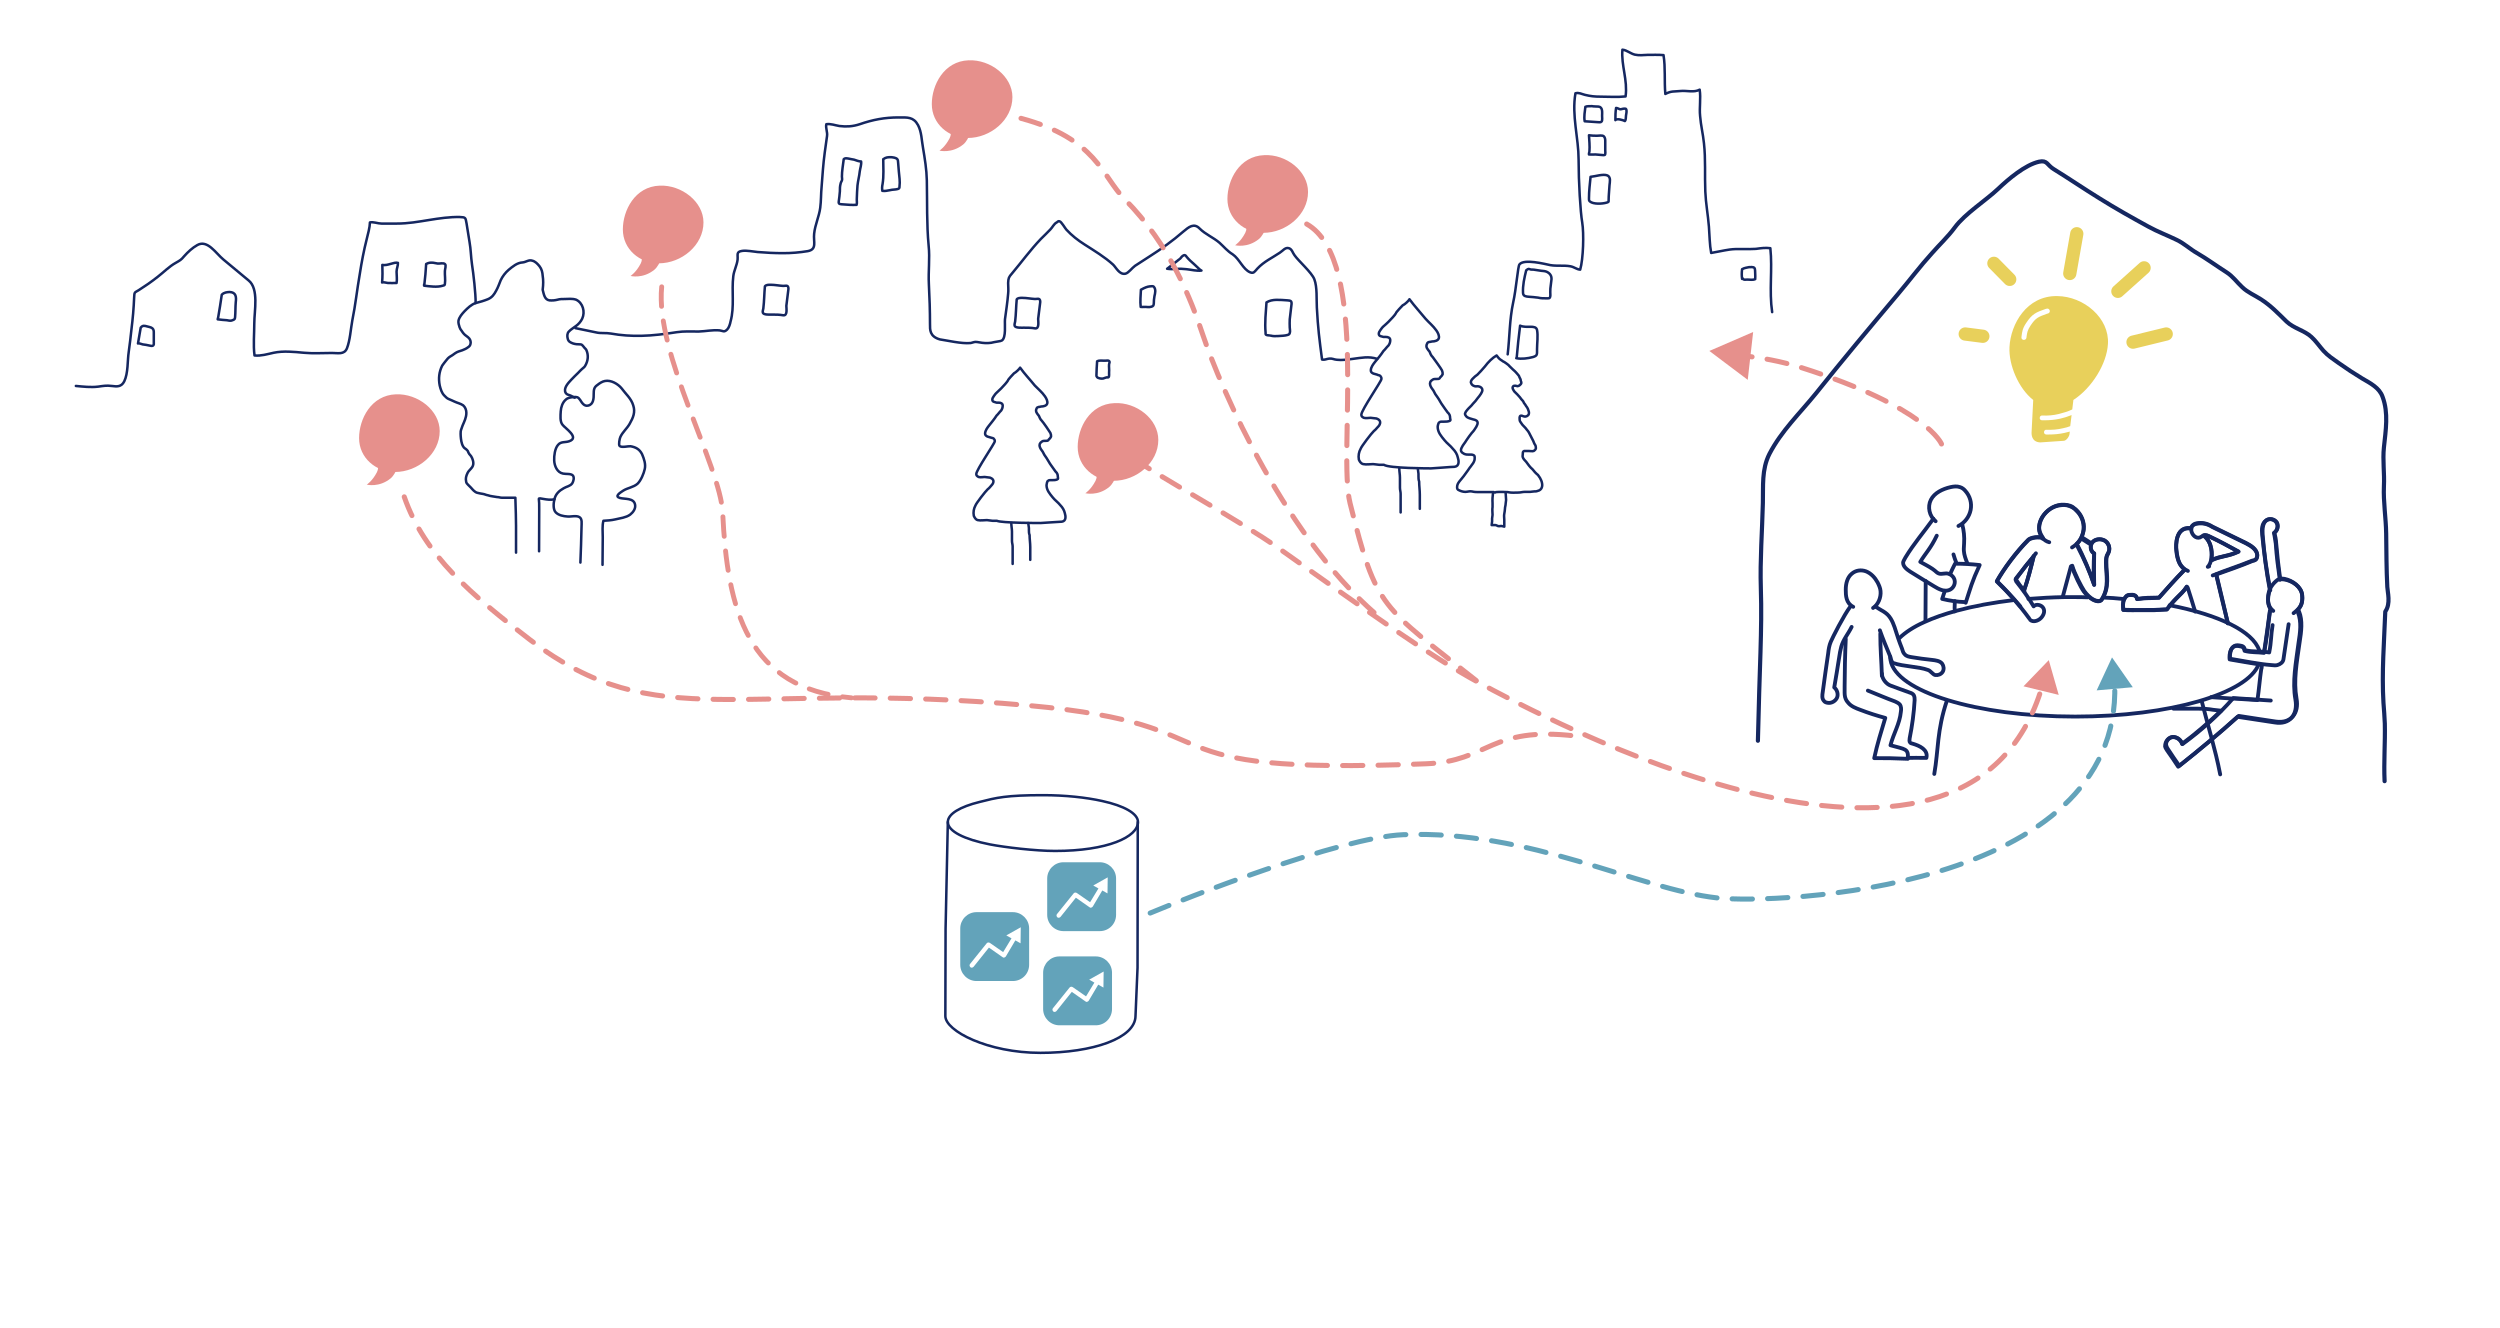 <?xml version="1.0" encoding="utf-8"?>
<!-- Generator: Adobe Illustrator 25.0.1, SVG Export Plug-In . SVG Version: 6.00 Build 0)  -->
<svg version="1.1" xmlns="http://www.w3.org/2000/svg" xmlns:xlink="http://www.w3.org/1999/xlink" x="0px" y="0px" width="1107px"
	 height="588px" viewBox="0 0 1107 588" style="enable-background:new 0 0 1107 588;" xml:space="preserve">
<style type="text/css">
	.st0{fill:#63A3BA;}
	.st1{fill:#E6908C;}
	.st2{fill:none;stroke:#152760;stroke-width:1.846;stroke-linecap:round;stroke-linejoin:round;stroke-miterlimit:10;}
	.st3{fill:none;stroke:#152760;stroke-width:1.121;stroke-linecap:round;stroke-linejoin:round;stroke-miterlimit:10;}
	.st4{fill:none;stroke:#152760;stroke-width:1.121;stroke-linecap:round;stroke-linejoin:round;stroke-miterlimit:10;}
	.st5{fill:none;stroke:#152760;stroke-width:1.702;stroke-linecap:round;stroke-linejoin:round;stroke-miterlimit:10;}
	.st6{fill:#E8D05B;}
	.st7{fill:none;stroke:#E8D05B;stroke-width:5.87;stroke-linecap:round;stroke-linejoin:round;stroke-miterlimit:10;}
	
		.st8{fill:none;stroke:#E6908C;stroke-width:2.242;stroke-linecap:round;stroke-linejoin:round;stroke-miterlimit:10;stroke-dasharray:8.966,6.725;}
	
		.st9{fill:none;stroke:#63A3BA;stroke-width:2.242;stroke-linecap:round;stroke-linejoin:round;stroke-miterlimit:10;stroke-dasharray:8.966,6.725;}
	
		.st10{fill:none;stroke:#E6908C;stroke-width:2.165;stroke-linecap:round;stroke-linejoin:round;stroke-miterlimit:10;stroke-dasharray:8.66,6.495;}
	.st11{display:none;}
	
		.st12{fill:none;stroke:#E6908C;stroke-width:2.962;stroke-linecap:round;stroke-linejoin:round;stroke-miterlimit:10;stroke-dasharray:11.849,8.886;}
</style>
<g id="Layer_1">
	<g>
		<path class="st0" d="M487,381.8h-16.1c-4,0-7.2,3.3-7.2,7.2v16.1c0,4,3.3,7.2,7.2,7.2H487c4,0,7.2-3.2,7.2-7.2V389
			C494.2,385,490.9,381.8,487,381.8z M490.4,395.6l-2.3-1.3l-4.2,7.1c-0.1,0.2-0.4,0.4-0.7,0.5c-0.3,0.1-0.6,0-0.8-0.2l-6-4.2
			l-6.8,8.5c-0.2,0.2-0.5,0.4-0.8,0.4c-0.2,0-0.4-0.1-0.6-0.2c-0.4-0.4-0.5-1-0.2-1.4l7.4-9.2c0.3-0.4,0.9-0.5,1.4-0.2l5.9,4.1
			l3.7-6.1l-2.3-1.3l6.4-3.6L490.4,395.6z"/>
	</g>
	<g>
		<path class="st0" d="M485.2,423.5h-16.1c-4,0-7.2,3.3-7.2,7.2v16.1c0,4,3.3,7.2,7.2,7.2h16.1c4,0,7.2-3.2,7.2-7.2v-16.1
			C492.4,426.7,489.1,423.5,485.2,423.5z M488.6,437.3l-2.3-1.3l-4.2,7.1c-0.1,0.2-0.4,0.4-0.7,0.5c-0.3,0.1-0.6,0-0.8-0.2l-6-4.2
			l-6.8,8.5c-0.2,0.2-0.5,0.4-0.8,0.4c-0.2,0-0.4-0.1-0.6-0.2c-0.4-0.4-0.5-1-0.2-1.4l7.4-9.2c0.3-0.4,0.9-0.5,1.4-0.2l5.9,4.1
			l3.7-6.1l-2.3-1.3l6.4-3.6L488.6,437.3z"/>
	</g>
	<g>
		<a xlink:href="23.5768627450981" >
			<path id="fullLogo_163_" class="st1" d="M579.2,85c0,10.1-9.7,18.1-19.8,18.1c-8.4,0-15.9-6.2-15.9-15c0-8.4,5.3-19,16.3-19.4
				C569.5,68.2,579.2,75.7,579.2,85z"/>
		</a>
		<path class="st1" d="M546.9,108.6c0,0,2.5-1.6,4.5-5.5c1.4-2.8-0.4-4.8-0.4-4.8l10.3-0.1c0,0-1.1,5.3-3.8,7.6
			C552.4,110,546.9,108.6,546.9,108.6z"/>
	</g>
	<path class="st2" d="M778.4,328c0.7-32.6,1.9-49.1,1.3-67.5c-0.4-12.6,0.6-25.3,0.9-37.8c0.2-7.4-0.6-14.8,2.9-21.7
		c5.3-10.2,13.3-17.8,20.6-26.8c11.9-14.9,24.2-29.6,36.5-44.2c5-5.9,9.6-12.1,14.8-17.8c3.4-3.9,7.2-7.4,10.2-11.5
		c4.5-6.1,13.7-11.9,19.2-17.1c4.4-4.2,11.9-10.6,18.1-12c3.7-0.8,3.5,1.5,6.5,3.3c6.8,4.2,13.4,8.7,20.2,12.9
		c7,4.4,14.5,8.6,21.8,12.6c4,2.2,8.3,3.8,12.4,5.8c3.4,1.6,5.9,4.1,9.1,5.9c4.6,2.7,8.5,5.6,12.9,8.4c3,1.9,4.6,4.4,7.1,6.7
		c2.4,2.3,5.4,3.5,8.2,5.3c4.4,2.8,7.8,6.4,11.4,9.9c3.3,3.1,7.9,3.9,11,6.8c1.9,1.7,3.6,4.2,5.3,6.1c2.2,2.4,4.1,3.5,6.7,5.4
		c3.5,2.5,6.9,4.7,10.5,6.9c3.6,2.1,7.6,4.1,9,8.1c2.7,7.2,1.4,14.8,0.6,22.4c-0.6,5.7,0.3,11.5,0,17.2c-0.3,7,0.9,14,1,21
		c0.1,7.9,0.1,15.7,0.5,23.6c0.1,2.3,1.6,7.4-0.9,10.9c-0.5,13.4-1.6,27-0.8,40.4c0.2,3,0.5,6.2,0.6,9.2c0.2,8.5-0.5,17-0.1,25.5"/>
	<g>
		<path class="st0" d="M448.5,403.9h-16.1c-4,0-7.2,3.3-7.2,7.2v16.1c0,4,3.3,7.2,7.2,7.2h16.1c4,0,7.2-3.2,7.2-7.2v-16.1
			C455.7,407.1,452.4,403.9,448.5,403.9z M451.9,417.7l-2.3-1.3l-4.2,7.1c-0.1,0.2-0.4,0.4-0.7,0.5c-0.3,0.1-0.6,0-0.8-0.2l-6-4.2
			l-6.8,8.5c-0.2,0.2-0.5,0.4-0.8,0.4c-0.2,0-0.4-0.1-0.6-0.2c-0.4-0.4-0.5-1-0.2-1.4l7.4-9.2c0.3-0.4,0.9-0.5,1.4-0.2l5.9,4.1
			l3.7-6.1l-2.3-1.3l6.4-3.6L451.9,417.7z"/>
	</g>
	<g>
		<a xlink:href="23.5768627450981" >
			<path id="fullLogo_160_" class="st1" d="M448.3,43c0,10.1-9.7,18.1-19.8,18.1c-8.4,0-15.9-6.2-15.9-15c0-8.4,5.3-19,16.3-19.4
				C438.6,26.3,448.3,33.8,448.3,43z"/>
		</a>
		<path class="st1" d="M416,66.7c0,0,2.5-1.6,4.5-5.5c1.4-2.8-0.4-4.8-0.4-4.8l10.3-0.1c0,0-1.1,5.3-3.8,7.6
			C421.5,68.1,416,66.7,416,66.7z"/>
	</g>
	<g>
		<a xlink:href="23.5768627450981" >
			<path id="fullLogo_158_" class="st1" d="M512.9,194.8c0,10.1-9.7,18.1-19.8,18.1c-8.4,0-15.9-6.2-15.9-15c0-8.4,5.3-19,16.3-19.4
				C503.2,178,512.9,185.5,512.9,194.8z"/>
		</a>
		<path class="st1" d="M480.6,218.4c0,0,2.5-1.6,4.5-5.5c1.4-2.8-0.4-4.8-0.4-4.8L495,208c0,0-1.1,5.3-3.8,7.6
			C486.2,219.8,480.6,218.4,480.6,218.4z"/>
	</g>
	<path class="st3" d="M33.6,170.9c3.1,0.3,6.7,0.7,9.9,0.3c2.1-0.3,3.7-0.6,5.9-0.3c2.4,0.3,4.3,0.5,5.6-2c1.8-3.7,1.4-9.1,2-13.1
		c0.5-3.3,0.8-6.5,1.2-9.9c0.6-4.8,1-9.3,1.2-14.2c0.1-2.5,0.2-2.1,2-3.2c3-1.9,5.6-3.7,8.4-5.9c2.6-2,5.1-4.6,8-6.2
		c1.9-1.1,2.4-1.3,3.7-2.9c1.8-2,3.6-3.7,5.9-5c4.5-2.5,8.2,3.7,11.5,6.4c3.8,3.1,7.4,6.2,11.2,9.3c4.6,3.7,2.5,13.5,2.5,19
		c0,4.6-0.5,9.6,0.1,14.2c2.9,0.3,5.7-0.6,8.5-1.2c4.3-0.9,9-0.4,13.3,0c4.1,0.4,8.3,0.1,12.5,0.1c2.7,0,5.4,0.8,6.6-2
		c1.4-3.5,1.7-8.6,2.4-12.4c1.4-6.8,2.1-13.7,3.3-20.5c0.8-5.2,1.8-10.5,3.1-15.6c0.5-2,1.4-5.3,1.4-7.3c1.3-0.4,3.6,0.5,5.1,0.5
		c2.2,0,4.5,0,6.7,0c5.2,0,9.5-0.8,14.5-1.6c4.3-0.7,9.1-1.4,13.5-1.3c2.7,0.1,2.5,0.3,3,2.9c0.5,2.7,0.8,5.4,1.3,8.1
		c0.6,3.3,0.6,6.6,1.1,10c0.6,3.7,1.7,13.4,1.6,17.1"/>
	<path class="st3" d="M254.8,145.3c1.8,0.4,7.5,1.5,9.2,1.9c2,0.5,4.3,0.1,6.5,0.5c4.4,0.8,9,1.1,13.5,1c5.1-0.1,10.5-0.8,15.6-1.6
		c3.2-0.5,6.5-0.3,9.8-0.3c3.1-0.1,6.1-0.8,9.3-0.5c1.5,0.2,1.9,1,3.3-0.4c0.8-0.8,1.3-2.5,1.5-3.6c1.8-6.5,0.4-13.4,1.2-20
		c0.3-2.5,1.6-4.8,1.9-7.3c0.2-2.3-0.7-3.5,2-3.9c2.1-0.3,4.7,0.3,6.9,0.5c3.7,0.3,7.4,0.5,11.2,0.5c3.8,0,7.3-0.3,11-0.9
		c4.2-0.8,2.4-4.2,2.8-7.7c0.4-4,2.2-7.6,2.7-11.5c0.4-3,0.3-6.2,0.6-9.2c0.4-5.1,0.7-10.2,1.4-15.3c0.3-2.4,0.7-4.8,1-7.2
		c0.3-1.8-0.7-3.7-0.3-5.3c1.9-0.3,3.9,0.5,5.8,0.8c3.1,0.4,6,0.2,9-0.8c5.8-2,11-3,17.2-3c3.9,0,6.6-0.3,8.6,3.4
		c1.6,3,1.6,6.8,2.2,10c0.8,4.8,1.6,9.7,1.7,14.5c0.2,9.7-0.1,19.3,0.8,28.9c0.6,5.6-0.2,11.4,0.1,17c0.3,5.9,0.5,11.7,0.5,17.7
		c0,2.5-0.2,5.5,4.4,6.8c2.9,0.4,9.7,2,13.5,1.6c0.4,0,1.6-0.5,2.2-0.5c1,0,2,0.3,3,0.4c1.6,0.2,3.7,0.2,5.3-0.3
		c0.7-0.2,3-0.4,3.4-0.7c2-1.3,1.2-7.1,1.4-9.4c0.5-3.8,1.1-7.6,1.4-11.3c0.2-1.6,0-3.2,0-4.8c0.1-2.2,0.3-2.6,1.7-4.2
		c4.3-5.1,8.2-10.5,12.8-15.3c1.4-1.4,2.9-2.8,4.2-4.2c0.9-0.9,1.6-2.5,2.8-3.1c0.7-0.3,0.3-0.7,1.3-0.5c0.8,0.2,2.5,3.2,3,3.7
		c2.4,2.6,5.1,4.7,8.1,6.6c4.2,2.7,8.9,5.5,12.6,8.9c1.4,1.4,2.8,4.5,5.4,4c1.4-0.3,2.9-2.5,4.3-3.5c2.1-1.4,4.3-2.8,6.5-4.2
		c5.2-3.3,10.2-6.9,14.8-10.9c2.5-2.1,4.8-4,7.3-1.4c2.6,2.6,6,3.9,8.8,6.3c2,1.8,3.5,3.7,5.8,5.1c3,2,4.6,6.7,7.8,8
		c1.6,0.6,1.9-0.3,3.2-1.7c2.9-3.1,6.5-4.7,9.9-7c1.3-0.8,2.4-2.5,4-2c1.4,0.4,1.7,2.1,2.5,3.1c1.7,2.5,7.7,7.7,8.8,10.7
		c1.3,3.5,0.9,8.7,1.1,12.5c0.5,9.3,1.1,13.9,2.3,23c1.2,0.3,2-0.3,3.1-0.4c1.4-0.2,2.1,0.4,3.4,0.5c2.4,0.3,4.9-0.1,7.2-0.4
		c3.9-0.5,6.9-1.2,10.7,0"/>
	<path class="st4" d="M667.6,156.9c0.9-7.7,0.8-15.3,2.4-22.8c1.4-6.2,2.1-16.1,2.8-17c2-2.6,11.2-0.2,13.7,0.3c2.9,0.5,6,0,8.8,0.5
		c1.8,0.3,2.8,1.4,4.4,1.5c1.4-4.8,1.7-16,0.9-20.9c-0.8-4.6-1.6-17.8-1.6-27.8c0-9.7-3.1-19.5-1.4-29.4c1.6-0.4,2.6,0.3,4.2,0.7
		c2.5,0.6,4.2,0.8,7,0.8c3.7,0,7.4,0.3,11-0.1c1-7.2-2-13.8-1.4-20.7c2,0.2,3.5,1.7,5.5,2.2c1.8,0.4,3.8,0.2,5.6,0.1
		c2.3,0,4.8-0.1,7.1,0.1c0.9,5.5,0.3,11.4,0.8,17.2c2.7-1.4,3.8-1,6.7-1.3c2.7-0.3,6,0.8,8.5-0.6c0.6,3.8-0.2,7.9,0.2,11.7
		c0.3,4,1.3,8,1.7,12c0.8,7.1,0.3,14.3,0.6,21.4c0.2,5.2,1.2,10.4,1.6,15.6c0.3,3.7,0.3,8,1,11.6c2.5-0.4,5.4-1.1,8.2-1.5
		c3.7-0.5,7.7,0,11.6-0.3c2.2-0.3,4.2-0.6,6.4-0.3c1,9.3-0.6,18.9,0.8,28.3"/>
	<path class="st3" d="M169.3,117.3c0.1,2.6,0.1,5.2-0.1,7.8c0-0.3,2.1,0.1,2.5,0.2c1.3,0,2.6,0.1,3.9,0c0.3-1.6,0-3.4,0-5
		c0-1.4,0.7-2.7,0.6-3.9C174.4,115.9,171.7,117.8,169.3,117.3z"/>
	<path class="st3" d="M188.7,116.9c-0.2,3.1-0.4,6-0.8,9.1c0-0.1-0.1-0.1-0.1-0.1c-0.1,0.2,0,0.4,0,0.6c2.5,0.3,5.8,0.8,8.3,0
		c0.7-0.3,0.8,0,0.9-0.8c0.3-1.8-0.1-3.9,0-5.7c0-0.8,0.7-2.6,0-3.1c-0.7-0.6-2.4-0.1-3.2-0.2c-0.9-0.1-1.7-0.4-2.6-0.4
		C190.5,116.3,189.8,116.3,188.7,116.9z"/>
	<path class="st3" d="M703.6,59.9c0.1,2.1,0.4,4.8,0.2,7.1c0,0.4-0.3,0.9-0.2,1.4c0.9,0.1,2,0,2.9,0c0.8,0,1.6,0.2,2.4,0.2
		c0.3,0,1.4,0.2,1.7,0c0.4-0.3,0.2-1.6,0.2-2.1c0-1.4,0-2.8,0-4.2c0-0.6-0.1-1.5-0.7-2c-0.7-0.5-2.1-0.2-2.9-0.2
		C706,60.1,704.9,60.1,703.6,59.9z"/>
	<path class="st3" d="M673.1,144.2c-0.6,4.7-1.1,9.4-1.5,14.1c0,0.1-0.1,0.1-0.2,0.3c2.4,0.5,5.1,0.1,7.4-0.5c2-0.6,1.8-1.1,1.8-3.5
		c0-2.6,0.5-5.9,0-8.5C680,143.6,676,145.5,673.1,144.2z"/>
	<path class="st3" d="M771.4,119.2c-0.2,1.4-0.2,2.9,0,4.3c0.1-0.1,0.3-0.2,0.3-0.2c0.3,0.8,1.4,0.5,2.1,0.5c1,0,2.4,0.3,3.4-0.2
		c0.1-0.8,0-1.7,0-2.5c-0.1-0.7,0.1-2-0.4-2.5s-1.8-0.3-2.4-0.3C773.6,118.5,772.4,118.6,771.4,119.2z"/>
	<path class="st3" d="M715.6,47.8c-0.3,1.8-0.3,3.6-0.3,5.4c0.6-0.9,3.5,0,4.2,0.4c0.5-0.5,0.4-1.8,0.5-2.5s0.3-1.4,0.2-2.2
		s-0.2-0.8-1-0.8c-0.6,0-1.2,0.3-1.8,0.3C716.9,48.3,716.2,47.8,715.6,47.8z"/>
	<path class="st3" d="M702,47.3c-0.2,2-0.7,4.3-0.3,6.4c2,0.1,3.9,0.3,5.9,0.4c0.5,0,1.2,0.2,1.6-0.3c0.4-0.5,0.2-1.9,0.2-2.5
		c0-1.4,0.4-3.8-1.5-4.1c-1-0.1-2,0-3-0.2C703.9,47.1,702.8,46.9,702,47.3z"/>
	<path class="st3" d="M704.3,78.3c-0.3,3.1-0.7,6.3-0.7,9.4c0,0.6-0.1,1.1,0.4,1.5c1.5,1.3,5.5,1.1,7.5,0.5c0.9-0.3,0.8-0.3,0.8-1
		c0-2.3,0.3-4.5,0.4-6.8c0.1-1.2,0.7-3.4-0.9-4.2C709.9,76.9,706.5,78.1,704.3,78.3z"/>
	<path class="st3" d="M675.8,119.7c-0.8,3.3-1.6,6.6-1.4,10.1c0.1,1.4,1.4,1.5,2.5,1.6c1.4,0.1,2.8,0.2,4.2,0.4
		c1.1,0.3,2.3,0.3,3.4,0.3c1.3,0,1.9,0.3,2-1.3c0-1-0.1-2,0-3c0.1-1.4,0.4-2.7,0.5-4.1c0.1-1.5-0.6-2.6-2-3.3
		c-0.8-0.4-1.7-0.4-2.6-0.5c-1.1-0.2-2.2-0.3-3.3-0.5c-0.6-0.1-1.1,0.1-1.7-0.2C677.1,119.2,676.9,118.7,675.8,119.7z"/>
	<path class="st3" d="M516.8,119c1.8-1.4,3.7-2.8,5.4-4.2c0.3,0,1.1-1.3,1.5-1.5c0.3-0.2,0.7-0.4,1-0.3c0.4,0.1,0.6,0.6,0.8,0.8
		c0.4,0.5,1,1.1,1.5,1.6c1.3,1.1,2.5,2.3,3.7,3.4c0.3,0.3,0.8,0.8,1.3,1c-2,0.3-4.6-0.4-6.6-0.6c-1.4-0.1-2.9-0.3-4.3-0.1
		C519.5,119.2,518,119.2,516.8,119z"/>
	<path class="st3" d="M560.8,133.9c-0.3,4.4-0.8,9-0.4,13.4c0,0.3-0.1,0.8,0.3,1c0.2,0.2,1.7,0.2,1.9,0.3c1.1,0.3,2.2,0.3,3.4,0.2
		c1.3-0.1,3-0.1,4.2-0.5c0.6-0.2,0.7-0.3,0.9-0.8c0.3-0.6,0-2,0-2.5c0-1.2-0.1-2.4,0-3.6c0.2-2.3,0.6-4.5,0.8-6.8
		c0.1-1.4-0.5-1.5-1.8-1.6C566.7,132.8,563.4,132.3,560.8,133.9z"/>
	<path class="st3" d="M373.6,70.5c-0.3,2.5-0.8,5.2-0.8,7.7c0,0.5,0.2,1.2,0,1.7s-0.5,0.9-0.6,1.5c-0.3,1.1-0.3,2.1-0.3,3.3
		c-0.1,1.5-0.3,3.1-0.5,4.5c-0.2,1.3,0.6,1.2,2,1.3c2,0.2,4.1,0.3,5.9,0.2c0.3-0.8,0-2.1,0.1-2.9c0-1.9,0.2-3.8,0.3-5.7
		c0.2-2,0.8-4.1,1-6.2c0.2-1.5,0.8-3,0.6-4.4c-1,0-2.2-0.5-3.1-0.8C376.5,70.5,374.3,69.6,373.6,70.5z"/>
	<path class="st3" d="M391.1,70.5c0,3.7,0.3,7.4-0.3,11c-0.2,0.9-0.3,2-0.1,3c1.1,0.2,2.3-0.1,3.4-0.3c1.1-0.3,2.4-0.2,3.4-0.5
		c0.7-0.2,0.8-0.4,0.8-1.2c0.3-2-0.1-4.5-0.3-6.6c-0.1-1.2-0.2-2.4-0.3-3.7c-0.1-0.5,0-1.2-0.3-1.6c-0.5-0.8-2-0.9-2.8-1
		C393.2,69.6,392.3,69.6,391.1,70.5z"/>
	<path class="st3" d="M450.2,132.6c-0.3,3.2-0.3,6.5-0.7,9.8c-0.1,0.5-0.4,1.4-0.2,1.9c0.4,1,3.1,0.8,4.1,0.8c1.7,0,3.2,0,4.9,0.3
		c2,0.3,1.4-3,1.4-4.2c0.2-2.2,0.6-4.3,0.8-6.5c0.1-0.5,0.2-1.4,0-1.8c-0.3-0.9-1.3-0.5-2.2-0.5c-1.9-0.1-3.7-0.5-5.6-0.5
		C451.7,131.9,450.6,131.9,450.2,132.6z"/>
	<path class="st3" d="M62.3,145.1c-0.4,2.3-0.8,4.7-1.2,7c0.2-0.3,1.6,0.3,2.1,0.4c1,0.1,2,0.3,2.9,0.5c0.4,0.1,1.4,0.4,1.8-0.1
		c0.3-0.3,0.2-0.8,0.2-1.3c0-1.4,0-2.8,0-4.2c0-0.8,0-1.4-0.6-2c-0.5-0.5-1.8-0.7-2.5-0.9C64.2,144.3,63.2,143.9,62.3,145.1z"/>
	<path class="st3" d="M98.2,130.5c-0.5,3.3-1,6.8-1.6,10.1c-0.1,0.3-0.2,0.5-0.2,0.8c1.4,0.2,2.7,0.3,4.1,0.4
		c1.1,0.2,1.7,0.4,2.7-0.1c0.7-0.3,0.8-0.4,0.9-1.3c0.2-2.2,0.1-4.4,0.3-6.6c0.3-2.4,0.1-4.4-2.8-4.5
		C100.5,129.4,99.3,129.4,98.2,130.5z"/>
	<path class="st3" d="M485.8,160c-0.1,2-0.3,4.1-0.3,6.2c0,0.3,0,0.5,0.3,0.8c0.4,0.5,2,0.8,2.7,0.6c0.5-0.1,0.9-0.4,1.5-0.5
		c0.3,0,0.7,0.1,0.9-0.1c0.3-0.2,0.2-1.7,0.2-2c0.1-0.7,0-1.4,0-2c0-0.5-0.1-1.1,0-1.7c0-0.3,0.3-0.8,0.2-1.1
		c-0.2-0.8-1.3-0.5-1.9-0.5C488.4,159.8,486.8,159.4,485.8,160z"/>
	<path class="st3" d="M505.2,128.3c-0.1,2.3-0.4,5.2-0.1,7.6c0.4,0.1,0.8,0,1.3,0c1.1-0.1,2.4,0.3,3.5-0.1c0.8-0.3,0.9-0.5,1-1.4
		c0-1.1,0.1-2.2,0.3-3.3c0.3-1.2,0.7-2.9-0.2-4c-0.4-0.6-1.1-0.3-1.8-0.3C508.1,126.9,507,127.3,505.2,128.3z"/>
	<path class="st3" d="M338.7,126.8c-0.3,3.2-0.3,6.5-0.7,9.8c-0.1,0.5-0.4,1.4-0.2,1.9c0.4,1,3.1,0.8,4.1,0.8c1.7,0,3.2,0,4.9,0.3
		c2,0.3,1.4-3,1.4-4.2c0.2-2.2,0.6-4.3,0.8-6.5c0.1-0.5,0.2-1.4,0-1.8c-0.3-0.9-1.3-0.5-2.2-0.5c-1.9-0.1-3.7-0.5-5.6-0.5
		C340.2,126.1,339.2,126.1,338.7,126.8z"/>
	<path class="st3" d="M245.5,221.1c-3.3,0.7-6.9-1-6.9-0.2c0.3,2.7,0.1,3.1,0.1,23.2"/>
	<path class="st3" d="M228.5,244.7c0-11.2,0.1-12.5-0.3-24.3c-2,0-3.9,0-5.9,0c-0.8,0-1.4-0.3-2.2-0.3c-1.4-0.3-2.7-0.3-4.1-0.8
		c-0.8-0.1-1.4-0.5-2.2-0.6s-1.7-0.3-2.5-0.5c-1.1-0.3-2-1.4-2.7-2.2c-0.5-0.5-1-1-1.4-1.4c-0.3-0.3-0.8-0.8-0.8-1.4
		c-0.3-1.4,0-2.4,0.6-3.7s2-2.1,2.4-3.3c0.5-1.3-0.1-3.1-0.8-4.2c-0.3-0.5-0.8-0.8-1-1.3c-0.3-0.3-0.3-1-0.8-1.4
		c-0.5-0.6-1.3-0.8-1.7-1.6c-0.8-1.3-1-3.2-1.1-4.6c0-0.6-0.1-1.4,0-2.1c0.1-0.8,0.6-1.7,0.8-2.5c0.8-1.9,1.7-3.6,1.7-5.7
		c0-1.3-0.5-2.5-1.4-3.3c-1.1-0.8-2.7-1.1-3.9-1.7c-0.8-0.3-1.6-0.8-2.5-1.1c-0.8-0.3-1.4-1-2-1.6c-1.1-1.1-1.6-2.8-2-4.4
		c-0.6-3.1-0.3-6,1.1-8.8c0.5-0.8,1.1-1.4,1.6-2.1c0.6-0.8,1.1-1.4,1.9-1.9s1.4-0.8,2.1-1.4c1.1-0.8,2.1-1,3.3-1.4
		c0.8-0.3,1.9-0.8,2.5-1.3c0.5-0.3,1-0.8,1.1-1.4c0.3-0.8,0-1.9-0.5-2.5c-0.6-0.8-1.9-1.4-2.5-2.2c-0.3-0.3-0.6-0.8-0.8-1.1
		c-0.5-0.6-0.8-1.1-1-1.7c-0.3-0.8-0.6-2-0.5-2.8c0.3-1.7,1.6-3.1,2.7-4.3c1.4-1.4,3-3,4.9-3.6c1.9-0.5,3.7-1,5.4-1.7
		c1.9-0.8,2.8-2.1,3.7-3.8c0.8-1.4,1.4-3.1,2-4.6c0.8-1.7,2-3.3,3.5-4.6c1.7-1.4,3.8-3.2,6.2-3.3c1.4-0.1,2.8-1.3,4.2-0.8
		c1.4,0.3,2.4,1.4,3.3,2.5c1,1.3,1.3,2.7,1.4,4.2c0.3,1.9,0.3,3.8,0,6.2c0.5,1.9,0.8,4.4,3,4.7c1.3,0.1,2.4,0,3.6-0.3
		c1-0.3,2-0.3,3.1-0.3c1.7,0,3.3-0.3,5.1,0.3c3,1.4,4.1,5.4,2.7,8.4c-0.6,1.3-1.7,2.5-2.7,3.2c-1,0.8-2.4,1.6-3.2,2.5
		c-0.8,0.8-0.8,2.1-0.5,3.2c0.3,1.3,1.3,1.7,2.4,2.1c0.5,0.1,1,0.3,1.4,0.3c0.6,0.1,1.4,0,2,0.1s0.8,0.6,1.3,1.1
		c0.3,0.5,0.8,0.8,1.1,1.3c1.1,2.4,0.8,4.9-0.5,7.1c-0.3,0.6-1,1-1.4,1.4c-0.6,0.5-1.1,1.1-1.6,1.6c-1,1-2.1,2-3.1,3.1
		c-1.3,1.4-3.7,3.8-2.5,5.9c0.5,0.8,1.3,0.8,2,1.1c0.8,0.3,1.3,0.8,2,1"/>
	<g>
		<path class="st3" d="M662.4,217.9c-0.2,0.3-0.8,0.2-0.9,0c-0.4,0-0.8,0-1,0c-0.4,0-1,0-1.5,0c-1.4,0-2.5,0-3.9,0
			c-1.2,0-2.2,0-3.4-0.3c-0.9-0.2-2,0.2-2.8,0.2c-1,0-2-0.3-2.8-0.7c-0.8-0.3-0.9-0.7-0.9-1.4c0-1,0.4-1.7,1-2.5
			c1.4-1.6,2.5-3.1,3.7-4.8c0.3-0.4,0.6-0.8,0.9-1.3c0.3-0.4,0.6-0.7,0.9-1.2c0.3-0.4,0.8-1,1-1.6c0.3-0.6,0.3-1.2,0.3-1.7
			c0-0.4,0-0.7-0.4-1c-0.6-0.4-1.5-0.3-2.2-0.3s-1.2,0-2-0.3c-0.6-0.3-1.2-0.7-1.4-1.2c-0.2-0.6,0-1.2,0.3-1.7c0.4-1,1.4-2,2-3.1
			c0.8-1.2,1.6-2.3,2.4-3.3c0.8-0.8,1.4-1.7,2-2.7c0.3-0.6,0.6-1.2,0.6-1.7c0-1-0.9-1.4-2-1.6c-1-0.3-2.4-0.6-3-1.3
			c-0.3-0.3-0.6-0.8-0.6-1.2c0.2-0.7,0.6-1.3,1-1.7c0.8-1,1.8-1.7,2.5-2.7c0.8-0.8,1.5-1.6,2.1-2.5c0.6-0.6,1-1.3,1.5-2
			c0.3-0.6,0.6-1,0.6-1.6c0-0.7-0.6-1.4-1.6-1.6c-0.9-0.2-1.4,0.2-2.1-0.2c-0.8-0.3-1.2-0.8-1.4-1.6c0-0.7,0.4-1.2,0.9-1.7
			c0.6-0.6,1.2-1.2,2-1.7c1.2-1.2,2.2-2.3,3.3-3.6c1.5-2,3.4-3.9,5.2-4.9c0.3,0.4,1.2,1.6,1.8,1.9c0.3,0.2,0.3,0.2,0.6,0.4
			c0.3,0.3,0.6,0.4,1,0.6c0.6,0.4,1.2,0.8,1.8,1.3c0.4,0.4,0.9,1,1.4,1.4c0.3,0.4,0.9,0.8,1.4,1.3c0.4,0.4,0.8,0.8,1.2,1.3
			c0.3,0.4,0.8,0.8,0.9,1.4c0.3,0.6,0.6,1,0.6,1.6c0.2,0.3,0.3,0.8,0.2,1.2c-0.2,0.4-1,1.2-1.6,1.2c-0.3,0-0.6-0.2-1-0.2
			s-0.8,0-1,0.3c-0.6,0.7,0.2,1.7,0.6,2.3c0.8,0.8,1.8,1.7,2.4,2.5c0.4,0.6,0.9,1.2,1.4,1.7c0.2,0.3,0.3,0.6,0.4,0.8
			c0.2,0.3,0.4,0.6,0.6,0.8c0.3,0.4,0.4,0.8,0.8,1.2c0.3,0.4,0.4,0.8,0.6,1.4c0.3,0.6,0.4,1.6-0.2,2.1c-0.6,0.6-1.4,0.7-2.1,0.4
			c-0.3-0.2-0.9-0.3-1.2-0.2c-0.6,0.3-0.4,1.3-0.4,1.7c0,0.6,0.3,1,0.6,1.4c0.4,0.6,0.8,1.2,1.4,1.7c0.4,0.4,0.8,0.8,1.2,1.4
			c0.4,0.4,0.8,1,1,1.4c0.6,1.2,1.2,2.3,1.8,3.5c0.3,0.6,0.4,1.2,0.8,1.7c0.3,0.4,0.4,1,0.4,1.6c0,0.4-0.6,1-1,1.2
			c-0.6,0.2-1.5,0-2.1,0c-0.3,0-0.6,0-0.9,0c-0.4,0-0.8,0-1.2,0c-0.6,0.2-0.6,0.7-0.6,1.2c0,0.6-0.2,1.2,0,1.6
			c0.2,0.6,0.8,1.3,1.5,2c0.9,1.2,1.6,2.3,2.8,3.3c0.6,0.6,0.9,1.2,1.5,1.7c0.3,0.3,0.6,0.6,0.9,0.8c0.3,0.4,0.6,0.8,0.9,1.3
			c0.4,0.7,0.8,1.6,0.9,2.3c0.3,1.3,0,3.1-2,3.5c-0.4,0.2-1,0.2-1.5,0.2c-0.6,0-1.2,0.2-1.8,0.2c-0.8,0-1.5,0-2.4,0
			s-1.8,0.3-2.7,0.3c-1.6,0-3.1,0.2-4.8-0.2C666,217.9,664.8,217.7,662.4,217.9z"/>
		<path class="st3" d="M661.1,218.3c-0.2,1.4-0.3,3.1-0.2,4.5c0,0.6,0,1.2,0,1.7c-0.2,1.2,0,2.3,0,3.5c0,0.6-0.2,1-0.2,1.6
			c0,0.4,0,0.8,0,1.3s-0.2,1-0.2,1.6c0.4,0,0.9,0,1.4,0c0.3,0,0.6,0,0.9,0.2c0.3,0.2,0.6,0.3,1,0.3s0.9-0.2,1.5,0
			c0.2,0,0.6,0.2,0.8,0.2c0-0.3,0-0.6,0-0.8c0-0.4,0-0.7,0-1.2c0-0.3,0-0.6,0-1c0-0.8-0.2-1.9,0-2.7c0.2-0.7,0.2-1.6,0.3-2.3
			c0-0.7,0.3-1.4,0.3-2.1c0-0.6,0.2-1.2,0.2-1.7c0-0.7-0.2-2.5-0.2-3.2"/>
	</g>
	<g>
		<path class="st3" d="M633.7,207.4c1.1,0,8.9-0.7,10.4-0.7c2.2-0.3,1.9-2.7,1.4-4.2c-0.3-1.4-1.1-2.7-2.2-3.8
			c-1.1-1.4-2.6-2.4-3.7-3.8c-1.4-1.7-3-3.5-3-5.9c0-0.3,0.3-2,0.8-2c0.3-0.3,0.8-0.3,1.1-0.3s0.8,0,1.1,0c0.8,0,1.4,0,2.2-0.3
			s0.3-0.7,0.3-1.4c0-1-0.3-1.7-1.1-2.4c-0.8-1-1.4-2-2.2-3.1c-0.8-1-1.4-2.4-2.2-3.5c-0.8-1-1.4-2-1.9-3.1
			c-1.1-1.4-2.6-3.5-0.3-4.8c0.3-0.3,1.1-0.3,1.9-0.3c0.8,0,1.1,0,1.4-0.7c0.3-0.3,0.8-0.7,1.1-1.4c0-0.7,0-1-0.3-1.7
			s-3.3-4.8-4.1-5.9c-0.8-0.7-1.1-1.7-1.4-2.4c-0.8-1-1.9-2-1.1-3.5c0.3-1,1.4-0.7,2.2-1c1.1,0,2.6-0.3,3-1.4c0.3-1-0.3-2.4-1.1-3.5
			c-1.4-2-3.3-3.5-4.8-5.2c-2.2-2.7-4.8-5.5-7.1-8.6c-0.3,0.7-2.2,2.4-3,2.7c-0.3,0.3-3,3.1-3,3.5c-0.3,0.7-2.2,2.7-3.3,3.8
			c-0.8,0.7-1.4,1.4-2.2,2c-0.8,0.7-1.1,1.4-1.4,1.7c-0.8,1-1.1,2.4,0.3,2.7c0.3,0,0.8,0.3,1.1,0.3s0.8,0,1.1,0
			c0.8,0,1.9,0.3,1.9,1.4c0,1-0.3,1.7-0.8,2.4c-0.8,0.7-1.4,1.7-2.2,2.4c-1.1,1.7-2.6,3.5-3.7,4.8c-0.8,1-1.9,2.4-1.9,3.8
			c0,0.7,0.3,1,1.1,1.4c0.8,0.3,1.4,0.3,2.2,0.7c0.3,0,1.1,0.3,1.1,0.7c0.3,0.3,0.3,0.7,0.3,1c0,1-8.9,13.8-8.9,15.8
			c0,0.7,0.3,1,1.1,1.4c1.1,0.3,1.9,0,3,0c0.3,0,2.2,0.3,2.6,0.3c0.8,0.3,2.2,1,1.4,2.7c-0.3,0.7-0.8,1-1.1,1.4
			c-0.3,0.3-0.8,1-1.4,1.4c-1.1,1-5.6,6.9-5.9,7.9c-0.8,1.4-1.1,3.1-0.8,4.8c0.3,0.7,0.8,1.7,1.9,2c1.4,0.3,3.3,0,4.4,0
			c0.8,0,1.9,0.3,2.6,0.3s1.4,0,2.2,0C614.8,207.4,633.3,207.4,633.7,207.4z"/>
		<path class="st3" d="M627.8,207.4c0,0.7,0.3,1.7,0.3,2.4c0,0.3,0,0.7,0,1c0,0.7,0,1.7,0.3,2.4c0,2,0.3,3.8,0.3,5.9c0,1,0,2,0,3.1
			c0,0.3,0,1,0,1.4c0,0.3,0,0.7,0,1s0,0.3,0,0.7"/>
		<path class="st3" d="M619.6,207.4c0,1.4,0.3,2.7,0.3,4.2c0,0.7,0,1.4,0,2c0,0.7,0,1.4,0,2.4s0.3,1.7,0.3,2.7c0,1.7,0,3.1,0,4.8
			c0,0.7,0,1,0,1.7s0,1.4,0,1.7"/>
	</g>
	<path class="st3" d="M257,249.1c0.1-1.2,0.5-14.5,0.5-15.8c0-1.4,0.4-3.5-0.9-4.3c-1.4-0.9-3.9-0.1-5.4-0.3
		c-1.7-0.1-3.8-0.5-5.1-1.8s-1-4.3-0.6-5.8c0.5-2.3,2.1-3.8,4.1-4.9c1.3-0.8,2.9-0.9,3.8-2.2c0.5-0.8,1-2.5,0.3-3.4
		c-0.8-1-3.2-0.6-4.4-0.9c-2.6-0.5-3.8-3.4-3.9-5.8c-0.1-2.1,0.3-5.3,1.7-6.9c1.3-1.6,3.2-1,4.9-1.6c4.8-1.6-1.7-5.7-2.9-7.3
		c-1.2-1.4-0.9-4.1-0.8-6c0.1-1.8,0.8-3.9,2.2-5.1c0.9-0.9,2.1-1,3.4-1.2c1.6-0.1,2.1,0,3,1.3c0.8,1.3,1.8,2.9,3.5,2.5
		c2.5-0.5,2.5-3.4,2.5-5.2c0-1.7,0.1-2.9,1.6-3.9c1-0.8,2.2-1.6,3.4-1.8c2.7-0.5,5.7,1.3,7.3,3.2c1.8,2.5,4.3,4.5,5.2,7.6
		c1,3,0,5.4-1.6,8.2c-1.2,2.1-3.1,3.6-4.1,5.8c-0.3,0.6-0.9,3.4-0.3,4c0.9,0.8,3.8,0,4.8,0.1c2.3,0.4,4,1.3,5.1,3.5
		c0.9,2.1,1.7,4.4,1.2,6.6c-0.4,1.9-1.7,5.1-3.2,6.5c-1.8,1.6-4.4,1.8-6.4,3.1c-1.2,0.8-4,2.5-1.4,3.2c2.1,0.6,6.1-0.1,6.7,2.9
		c0.4,1.8-0.9,3.5-2.2,4.5c-1.8,1.3-4.5,1.6-6.6,2.1c-1.7,0.4-3.5,0.5-5.2,0.6c-0.6,2.2-0.3,4.8-0.3,7.3s-0.1,9.7-0.1,12.2"/>
	<g>
		<path class="st3" d="M460.7,231.6c1,0,8.2-0.6,9.5-0.6c2-0.3,1.7-2.5,1.3-3.8c-0.3-1.3-1-2.5-2-3.5c-1-1.3-2.4-2.2-3.4-3.5
			c-1.3-1.6-2.7-3.2-2.7-5.4c0-0.3,0.3-1.9,0.7-1.9c0.3-0.3,0.7-0.3,1-0.3s0.7,0,1,0c0.7,0,1.3,0,2-0.3s0.3-0.6,0.3-1.3
			c0-0.9-0.3-1.6-1-2.2c-0.7-0.9-1.3-1.9-2-2.8s-1.3-2.2-2-3.2c-0.7-0.9-1.3-1.9-1.7-2.8c-1-1.3-2.4-3.2-0.3-4.5
			c0.3-0.3,1-0.3,1.7-0.3s1,0,1.3-0.6c0.3-0.3,0.7-0.6,1-1.3c0-0.6,0-0.9-0.3-1.6c-0.3-0.6-3-4.5-3.8-5.4c-0.7-0.6-1-1.6-1.3-2.2
			c-0.7-0.9-1.7-1.9-1-3.2c0.3-0.9,1.3-0.6,2-0.9c1,0,2.4-0.3,2.7-1.3c0.3-0.9-0.3-2.2-1-3.2c-1.3-1.9-3-3.2-4.5-4.8
			c-2-2.5-4.5-5.1-6.5-7.9c-0.3,0.6-2,2.2-2.7,2.5c-0.3,0.3-2.7,2.8-2.7,3.2c-0.3,0.6-2,2.5-3,3.5c-0.7,0.6-1.3,1.3-2,1.9
			s-1,1.3-1.3,1.6c-0.7,0.9-1,2.2,0.3,2.5c0.3,0,0.7,0.3,1,0.3s0.7,0,1,0c0.7,0,1.7,0.3,1.7,1.3c0,0.9-0.3,1.6-0.7,2.2
			c-0.7,0.6-1.3,1.6-2,2.2c-1,1.6-2.4,3.2-3.4,4.5c-0.7,0.9-1.7,2.2-1.7,3.5c0,0.6,0.3,0.9,1,1.3c0.7,0.3,1.3,0.3,2,0.6
			c0.3,0,1,0.3,1,0.6c0.3,0.3,0.3,0.6,0.3,0.9c0,0.9-8.2,12.7-8.2,14.5c0,0.6,0.3,0.9,1,1.3c1,0.3,1.7,0,2.7,0c0.3,0,2,0.3,2.4,0.3
			c0.7,0.3,2,0.9,1.3,2.5c-0.3,0.6-0.7,0.9-1,1.3c-0.3,0.3-0.7,0.9-1.3,1.3c-1,0.9-5.2,6.3-5.5,7.3c-0.7,1.3-1,2.8-0.7,4.5
			c0.3,0.6,0.7,1.6,1.7,1.9c1.3,0.3,3,0,4.1,0c0.7,0,1.7,0.3,2.4,0.3c0.7,0,1.3,0,2,0C443.3,231.6,460.3,231.6,460.7,231.6z"/>
		<path class="st3" d="M455.3,231.6c0,0.6,0.3,1.6,0.3,2.2c0,0.3,0,0.6,0,0.9c0,0.6,0,1.6,0.3,2.2c0,1.9,0.3,3.5,0.3,5.4
			c0,0.9,0,1.9,0,2.8c0,0.3,0,0.9,0,1.3c0,0.3,0,0.6,0,0.9s0,0.3,0,0.6"/>
		<path class="st3" d="M447.8,231.6c0,1.3,0.3,2.5,0.3,3.8c0,0.6,0,1.3,0,1.9s0,1.3,0,2.2s0.3,1.6,0.3,2.5c0,1.6,0,2.8,0,4.5
			c0,0.6,0,0.9,0,1.6c0,0.6,0,1.3,0,1.6"/>
	</g>
	<path class="st5" d="M986.5,276c-1.8-7.2-3.5-14.4-5.2-21.6c5.4-1.9,11.1-3.9,16.1-6c0.6-0.1,1.1-0.3,1.5-0.6
		c0.5-0.6,0.6-1.3,0.6-2.1c-0.3-2.5-2.9-4-5-5.1c-4.9-2.4-9.8-4.8-14.8-7.2c-2.3-1.5-4.5-1.9-6.9-1.5c-0.9,0.1-2,0.6-2.4,1.6
		c-0.1,0.2-0.1,0.5-0.1,0.6l-0.6-0.1c-6.3-0.6-6.3,7.4-6,9.8c0.1,2,0.6,4.2,1.5,5.9c0.6,1,1.4,1.9,2.3,2.6l-0.4,0.3
		c-3.9,3.9-7.5,8-11.1,12.1c-5.3,0.3-5.2,0-9.7,0.6c-0.3-1.9-1.9-1.8-3.2-1.8c-1.2,0-2,0.7-2.6,2.1c-0.6,1.3-0.4,3.1-0.3,4.5
		c2.6,0.2,5.2,0.1,8.3,0.1c5.9,0,5,0.1,11-0.3c1.3-1.8,2.8-3.4,4.3-5c1.5-1.5,3.3-3.2,4.5-5.1l0.4,0.4c1.1,3.4,2.2,6.9,3.3,10.6
		 M978.2,250.8L978.2,250.8C978.1,250.7,978.1,250.7,978.2,250.8L978.2,250.8z M991.2,244.3c-4.9,2.3-7.7,1.8-11.9,3.8l0,0h-0.1
		c0.4-2.4,0.6-7.7-3.2-10.7l-0.4-0.3c0.2,0,0.2-0.1,0.3-0.1c0.8-0.3,1.8,0.2,2.6,0.6C982.9,239.7,986.8,241.8,991.2,244.3z"/>
	<path class="st5" d="M979.3,248c4.2-2,7-1.5,11.9-3.8c-4.3-2.3-8.3-4.5-12.6-6.5c-0.8-0.4-1.8-0.8-2.6-0.6
		c-0.6,0.1-1.2,0.6-1.9,0.9c-1.8,0.6-3.5-1.2-3.8-3.1c0-0.6,0-1.1,0.1-1.6c0.4-0.9,1.5-1.5,2.4-1.6c2.3-0.4,4.5,0,6.9,1.5
		c5,2.4,9.9,4.8,14.8,7.2c2.1,1.1,4.7,2.6,5,5.1c0.1,0.8-0.1,1.6-0.6,2.1c-0.4,0.4-0.9,0.6-1.5,0.6c-5.6,2.3-11.9,4.3-17.6,6.6"/>
	<path class="st5" d="M977.6,251c0.8-0.8,1.2-1.9,1.5-3.1c0.4-2.4,0.6-7.7-3.2-10.7"/>
	<path class="st5" d="M969.7,233.8c-6.3-0.6-6.3,7.5-6,9.8c0.3,2,0.6,4.2,1.5,5.9c0.8,1.5,2.1,2.7,3.6,3.3"/>
	<path class="st5" d="M981.4,254.4c2.8,11.4,2.4,10.1,5.1,21.6"/>
	<path class="st5" d="M979.1,308.7c3,0.2,6,0.4,9,0.6l0.6,0.1c0,0,0,0,0-0.1c3.6,0.2,7.3,0.5,10.9,0.7c0.8-5.7,1-9.1,1.7-13.9
		l0.1-0.1l0.2-1.6c-4.7-0.7-9.9-1.7-14.3-2.4c-0.1,0-0.7-6.8,4.1-5.9c1.6,0.2,2.2,0.6,2.5,2.1c3.1,0.8,5.4,0.5,8.6,0.9V289
		c0.9-6.1,1.8-12.3,2.6-18.5l0.7-0.2c-1.4-1.7-1.7-3.8-1.4-6.3c0.1-0.9,0.4-1.8,0.7-2.7v0.1c-1.6-8.6-2.5-16-3.4-24.6
		c-0.3-2.3-0.2-5.1,1.8-6.4c1.4-1,3.6-0.5,4.5,1c0.9,1.4,0.4,3.6-1.1,4.6c0.4,1.6,0.5,3.1,0.8,4.7c0.4,5.9,1,10.3,1.8,16
		c0.1-0.1,0.3-0.1,0.4-0.2c0.4,0,1,0,1.6,0.1c3.7,0.6,7.6,3.3,7.9,7.1c0.3,3-0.4,4.7-1.8,6.2l-0.1,1.2l0,0c1.7,4.3,1,9,0.3,13.5
		c-1.2,9.2-2.8,17.2-1.4,25.1c1.2,6.6-2.4,11.4-9.2,10.2c-5.3-0.8-10.4-1.6-16.4-2.5c-8.5,7.6-17.3,15-26.3,22.1
		c-1.6-2.4-3.2-4.9-4.9-7.2c-0.3-0.6-0.8-1.1-0.9-1.8c0-2.4,1.7-4.1,3.4-4.2c1.9,0,3.6,1.2,4.1,3.1c5.5-4,12.4-10,17.3-14.7
		c-6.6-0.6-3.7-0.8-10.4-0.9h-10.7l0,0"/>
	<path class="st5" d="M1005.5,310.2c-5.6-0.4-11.1-0.7-16.6-1.1c-6.6,7.6-14.3,14.4-22.5,20.4c-0.7-1.7-2.3-3.1-4.1-3.1
		c-1.9,0-3.5,2-3.1,3.7c0.2,0.7,0.5,1.3,0.9,1.8c1.6,2.4,3.2,4.9,4.9,7.2c9-7.1,17.8-14.4,26.3-22.1c6.1,0.9,11.3,1.8,16.4,2.5
		c6.8,1,10.4-3.7,9.2-10.2c-1.4-7.9,0.1-15.9,1.4-25.1c0.7-4.5,1.4-9.4-0.3-13.5"/>
	<path class="st5" d="M1005.2,270.3c-0.8,6.1-1.5,12.4-2.6,18.5"/>
	<path class="st5" d="M1009.7,256.6c-0.8-5.8-1.3-10.2-1.8-16c-0.1-1.6-0.4-3.3-0.8-4.7c1.4-1,2-3,1.1-4.6c-1-1.4-3-1.9-4.5-1
		c-1.9,1.3-1.9,4.1-1.8,6.4c0.7,8.8,1.7,16,3.4,24.6"/>
	<path class="st5" d="M1015.6,271.5c2.8-2.2,4.2-3.9,3.8-8.1c-0.4-3.6-4.3-6.4-7.9-7.1c-0.6-0.1-1-0.1-1.6-0.1
		c-0.4,0-0.9,0.3-1.3,0.5c-2.2,1.6-3.9,4-4.2,6.8s-0.1,5.2,2.2,7"/>
	<path class="st5" d="M897.5,314.7 M913.4,264.2c1.2-4.4,2.4-8.9,3.6-13.4l0.6-0.3c0.9,3.3,4.1,9.4,5.3,11.2c2.5,3.5,6,5.4,7.7,3.9
		c3.8-5.7,2.1-10.9,2.1-16.7c0-1,0-2,0.3-2.8c0.2-0.4,0.6-1,0.8-1.8c0.6-1.7-0.1-3.8-1.9-4.9c-1.8-1-4.2-0.8-5.4,0.8
		c-0.1,0.1-0.3,0.3-0.3,0.5c0,0,0-0.1-0.1-0.1l-4.4-2.8l0,0c0.5-1.1,0.9-2.4,1-3.5c0.3-3.2-1-6.4-3.5-8.7c-0.5-0.3-1-0.8-1.4-1.1
		c-1.4-0.9-3.3-1.1-5.1-1c-3.5,0.3-6.4,2.5-8.2,5.2c-1.3,1.9-1.9,4.2-1.4,6.3c0.3,1.1,0.8,2.1,1.4,3c-3.2-0.6-5.7,0.3-6.4,1
		c-5.3,5.3-10.9,12.9-13.9,18.3c3.7,3.6,7.1,7.3,10.4,11.2 M896.3,261.3l0.1,0.5c-0.6-1-1.4-1.9-2.1-2.8l-1.7-2.5l4.3-5.8
		c0.3-0.3,0.5-0.6,0.8-1l2.8-3.2C899.4,250.9,897.7,257.4,896.3,261.3z M904.4,238.5l0.1-0.3l0.1,0.1L904.4,238.5z M920.1,242.3
		l-0.5-1.4c0.8-0.8,1.4-1.6,1.9-2.5l4.4,2.8h0.1l0,0c-0.5,1.4-0.1,3.1,1.3,3.9c-0.1,4.6-0.1,9.3,0,13.9
		C925.4,253.3,922.9,247.7,920.1,242.3z"/>
	<path class="st5" d="M907.4,240.1c-2.4-0.6-3.9-2.7-4.4-4.9c-0.3-2.2,0.3-4.4,1.4-6.3c1.7-2.7,4.7-4.9,8.2-5.2
		c1.7-0.3,3.6,0.1,5.1,1c0.5,0.3,1,0.6,1.4,1.1c2.5,2.2,3.8,5.4,3.5,8.7c-0.3,3.2-2.2,6.2-5.1,7.9"/>
	<path class="st5" d="M904.5,238.2c-3.3-0.6-5.7,0.3-6.4,1c-5.3,5.3-10.9,12.9-13.9,18.3c5.3,5.1,10.1,10.5,14.3,16.3"/>
	<path class="st5" d="M901.5,245c-2.8,3.6-5.7,7.1-8.5,10.7c-0.3,0.3-0.5,0.6-0.5,1c0,0.3,0.3,0.5,0.3,0.8c2.8,3.5,5.4,7.1,7.7,11
		c1.1-1.3,3.6-0.6,4.3,0.8c0.8,1.4,0.1,3.2-1.1,4.4c-1.3,1.3-3.5,1.9-4.7,0.8"/>
	<path class="st5" d="M900.5,246.2c-0.9,4.2-2.7,11-4.2,15.1"/>
	<path class="st5" d="M857.1,230.8c-2.8-2.2-3.7-6.4-2.1-9.5c1.6-3.1,5.2-4.8,8.7-5.6c1.4-0.3,2.8-0.5,4.2,0c1,0.3,1.8,1,2.3,1.6
		c2.1,2.3,3,5.4,2.4,8.5c-0.6,3-2.6,5.7-5.4,7.1"/>
	<path class="st5" d="M868.9,232.3c0.7,2.6,1,5.4,0.8,8.3c0,1-0.2,2.2-0.1,3.3c0.1,1.8,0.8,3.7,1.5,5.4"/>
	<path class="st5" d="M866.3,249.3c-0.5-1.3-1-2.6-1.3-3.8"/>
	<path class="st5" d="M856.1,229.7c-4.6,6.4-8.5,10.8-12.4,17.2c-0.3,0.7-0.8,1.3-1,2.1c-0.1,1.8,1.6,3.1,3.1,4.1
		c3.5,2.2,7,4.3,10.6,6.5c2.1,1.3,4.6,2.6,6.9,1.6c1.6-0.7,2.6-2.6,2.2-4.3c-0.3-1.6-2-3-3.7-3c-0.8,0-1.5,0.2-2.2,0.2
		c-1.8,0.1-2.4-1.3-3.9-2.2c-1.8-1.2-3.6-2.1-5.4-3.1c2.2-3.7,4.6-5.9,7.3-11.6"/>
	<path class="st5" d="M863.5,254.2c0.7-1.5,1.4-3.1,2.2-4.6c3.6,0,7.3,0.2,10.9,0.6c-3.5,7.5-4.1,10.3-6.2,16.7"/>
	<path class="st5" d="M861.2,261.6c-0.5,1.2-0.7,2.3-1.2,3.6c3.3,0.8,6.7,1.3,10,1.4"/>
	<path class="st5" d="M852.7,257.3c0,6.1-0.1,11.5-0.1,17.6"/>
	<path class="st5" d="M865.6,270.7c0-0.5,0-0.9-0.1-1.4c0-1,0.1-2.1,0.1-3.1"/>
	<path class="st5" d="M829.4,269.2c2.2-1.4,3.6-4.6,3.3-7.5c-0.1-1.3-0.7-2.6-1.3-3.8c-1.2-2.2-2.9-4-5.1-4.9
		c-2.2-0.8-4.6-0.5-6.4,1.1c-1.9,1.6-2.6,4.3-2.6,7c0,2.6,0.1,6,3.3,7.6"/>
	<path class="st5" d="M833.3,298.3c0,2.2,1.9,4.6,3.9,5.3c2.8,1,5.6,2.1,8.5,3.1c0.7,0.2,1.3,0.5,1.7,1.1c0.4,0.7,0.4,1.5,0.4,2.2
		c-0.3,5.6-1.1,11.4-2.2,16.9c-0.1,0.7-0.2,1.5,0.2,1.9c0.2,0.3,0.7,0.4,1.1,0.5c3.1,0.9,7,2.7,6.1,6.3c-5.1,0-4.3-0.1-8.4,0"/>
	<path class="st5" d="M833.3,299.2c-0.2-6.8-0.7-11.7-0.7-18.5"/>
	<path class="st5" d="M827.1,305.8c4,1.6,7.9,3.3,12,4.8c0.7,0.3,1.5,0.7,2.1,1.3c0.7,0.9,0.7,2.2,0.5,3.3
		c-0.5,5.3-3.3,9.7-4.6,14.8c6.7,1.9,8,1.4,7.7,6c-6.4-0.3-9.4-0.3-14.9-0.3c1.3-6.1,3.1-11.8,4.9-17.8c-3.7-1-7.5-2.2-11.1-3.6
		c-1.9-0.7-4-1.5-5.3-3.1c-2.1-2.2-1.5-4.5-1.6-7.5c0-5.5,0.2-14.9,0.5-20.7"/>
	<path class="st5" d="M819.9,277.6c-1.5,3.1-3.7,5.5-4.6,8.8c-0.4,1.5-0.7,3.1-0.9,4.6c-0.7,4.5-1.4,8.8-2.2,13.4
		c1.3,1,1.9,3.1,1.2,4.6s-2.5,2.5-4.1,2.2c-0.7-0.1-1.3-0.3-1.7-0.9c-0.9-1-0.7-2.5-0.5-3.8c0.7-5.6,1.6-11.4,2.4-17.1
		c0.2-1.9,0.5-3.7,1.2-5.3c0.7-1.7,5.8-11.8,8.7-15.6"/>
	<path class="st5" d="M898.2,265.2c5.1-0.4,10.3-0.7,15.7-0.8c1.7,0,3.3,0,5,0c1.8,0,3.6,0,5.4,0.1"/>
	<path class="st5" d="M841.1,282.5c2.6-2.5,6.2-4.9,10.9-7c4.1-1.9,9-3.6,14.5-5.1c7.4-2,16-3.6,25.3-4.7"/>
	<path class="st5" d="M1000.2,294c-4.8,13.1-39.4,23.3-81.3,23.3c-43.8,0-79.6-11.1-81.8-25.1c-0.1-0.5-0.1-0.9-0.1-1.4"/>
	<path class="st5" d="M960.7,268c21.7,4.2,36.9,11.5,39.7,20"/>
	<path class="st5" d="M931.5,264.6c2.8,0.1,5.6,0.3,8.4,0.6"/>
	<path class="st4" d="M419.7,364l-1,47.3l-0.1,38.6c0,6.6,18.8,16.3,42.1,16.3s42-6.5,42.1-16.3l0.9-21.4l0.1-64.5"/>
	<path class="st4" d="M503.9,364c0,6.6-13.5,12.8-36.7,12.8c-8.7,0-22.2-1.6-28.9-2.9c-11.2-2.2-18.6-5.8-18.6-9.9
		c0-3.6,5.5-6.8,14.1-8.9c7.4-1.9,11.8-3,28-3c9.9,0,19.1,1,26.3,2.6C497.7,356.8,503.9,360.2,503.9,364z"/>
	<path class="st5" d="M1013.4,276.4c-0.9,6.3-1.9,13.1-2.3,15.6c-0.2,1.2-1.3,2.1-2.7,2.5c-0.7,0.2-1.7,0.1-2.6,0
		c-5.7-0.4-12.6-1.9-18.3-2.8c-0.1,0-0.7-6.8,4.1-5.9c1.6,0.2,2.2,0.6,2.5,2.1c3.7,0.9,6.4,0.3,10.7,1c1-4.9,0.7-7.2,1.5-12.1"/>
	<path class="st5" d="M967.1,252.5c-3.8,3.9-7.5,8.1-11.1,12.1c-5.3,0.1-5.1,0-9.7,0.6c-0.3-2-1.9-1.9-3.2-1.8c-1.4,0-2,0.9-2.6,2.1
		s-0.4,3.1-0.3,4.5c2.6,0.1,5,0.1,8.3,0.1c5.9,0,5,0,11-0.3c1.4-1.8,2.7-3.5,4.3-5c1.6-1.6,3.3-3.1,4.5-5"/>
	<path class="st5" d="M919.6,240.9c3,5.5,5.7,12.1,7.7,18c-0.3-4.6-0.3-9.3,0-13.9c-1.7-1-2-3.5-0.8-4.9c1.3-1.4,3.7-1.7,5.4-0.8
		s2.5,3.1,1.9,4.9c-0.3,0.8-0.8,1.4-1,2.1c-0.3,1-0.3,2-0.3,2.8c0,5.7,1.7,11-2.1,16.7c-1.6,1.4-5.2-0.5-7.7-3.9
		c-1.3-1.7-4.3-7.9-5.3-11.2"/>
	<path class="st5" d="M830.4,268.6c2.8,1.9,5,2.4,6.8,5.3c1.4,2.3,2.1,5,3.3,8.7c0.5,1.4,1,2.9,1.7,4.6c0.3,0.9,0.5,1.9,1.2,2.5
		c0.7,0.9,1.9,1.1,3.1,1.3c2.9,0.5,6,0.9,8.9,1.2c1.7,0.2,3.6,0.4,4.6,1.7c0.7,1,0.9,2.5,0.2,3.6s-2.1,1.6-3.3,1.4
		c-1-0.2-2.1-1.9-3.1-2.2c-4.3-1.6-10.9-1.5-15.4-3.1c-0.9-0.3-1.2-2.2-1.5-3.1c-1.6-3.9-3.1-7.4-4.5-11.4"/>
	<path class="st6" d="M910.9,131.1c-13.5-0.2-20.6,12.4-21.1,22.6c-0.4,7.9,4,18.3,10.5,23.4c0,0.1,0,0.1,0,0.2l-0.7,13.8
		c-0.1,1.2-0.1,4.6,3.8,4.8l10.3-0.7c1.2,0.1,2.7-2,2.7-3.2l0.1-0.9c-0.8,0.2-1.6,0.4-2.4,0.6c-2.2,0.5-4.6,0.7-6.9,0.7
		c-0.4,0-0.7,0-1.1,0c-0.6,0-1.1-0.5-1-1.1c0-0.6,0.5-1.1,1.1-1c2.5,0.1,5-0.1,7.4-0.7c1.1-0.2,2.1-0.5,3.1-0.9l0.6-4.9
		c-1.7,0.7-3.4,1.2-5.1,1.6c-2.3,0.5-4.6,0.7-6.9,0.7c-0.4,0-0.7,0-1.1,0c-0.6,0-1.1-0.5-1-1.1c0-0.6,0.5-1.1,1.1-1
		c2.5,0.1,5-0.1,7.4-0.7c2-0.5,4-1.1,5.9-2l0.5-4.2c8.2-5.3,14.8-16,15.3-24.8C934.1,140.9,922.8,131.2,910.9,131.1z M899.1,144.2
		c-1.4,2.1-1.5,3.3-1.7,4.6c0,0.3-0.1,0.6-0.1,0.8c-0.1,0.5-0.5,0.9-1.1,0.9c-0.1,0-0.1,0-0.2,0c-0.6-0.1-1-0.6-0.9-1.2
		c0-0.3,0.1-0.5,0.1-0.8c0.2-1.4,0.3-3,2-5.5c2.7-4.1,4.4-4.7,8.6-6.2l0.4-0.1c0.6-0.2,1.2,0.1,1.4,0.7c0.2,0.6-0.1,1.2-0.7,1.4
		l-0.4,0.1C902.6,140.3,901.4,140.7,899.1,144.2z"/>
	<line class="st7" x1="878" y1="148.9" x2="870.2" y2="147.9"/>
	<line class="st7" x1="959.2" y1="147.9" x2="944.5" y2="151.5"/>
	<line class="st7" x1="949.4" y1="118.6" x2="937.8" y2="129"/>
	<line class="st7" x1="889.9" y1="123.7" x2="882.9" y2="116.6"/>
	<line class="st7" x1="919.6" y1="103.5" x2="916.5" y2="121.1"/>
	<g>
		<g>
			<path class="st8" d="M501.4,202.6c9.7,7.3,47.6,27.9,65,40.3c39.9,28.4,67.1,47.8,88.5,59.4c24.8,13.4,215.7,116.9,249.5,1.2"/>
			<g>
				<polygon class="st1" points="911.6,307.7 907.2,292.3 896,303.9 				"/>
			</g>
		</g>
	</g>
	<path class="st8" d="M179,220c9,26,30.1,43.7,55.7,63.3c56.3,43.2,92.5,17.5,220.8,29.1c97.8,8.9,43.3,31.1,176,25.8
		c28-1.1,28-16.8,66.1-12.3"/>
	<path class="st9" d="M509.3,404.3c14.6-6.1,84.1-33.6,112.1-34.7c56-2.2,104.3,24.2,139,28c25.2,2.8,179.1-2.9,176-94.9"/>
	<polygon class="st0" points="944.4,304.3 935.2,291.1 928.4,305.7 	"/>
	<path class="st5" d="M862.1,310.2c-4.5,13.4-3.7,21.7-5.6,32.5"/>
	<path class="st5" d="M974.9,310.4c2.7,10.8,6,21.1,8.2,32.5"/>
	<path class="st8" d="M452.1,52.4c33.6,9,35.7,25.5,46,35.9c20.1,20.3,29.3,44.3,34.7,60.5c7.3,21.8,37,91.9,80.7,126.7"/>
	<path class="st8" d="M578.6,99.2c28.2,16,13.6,101.2,19.2,123.6c11.9,47.5,13.4,44.8,57.2,79.6"/>
	<path class="st10" d="M293,127c-3,29.6,26,79.4,27,100c2,43,11,78,57,82"/>
	<path class="st8" d="M859.7,196.6c0,0-6.4-16.2-62.3-33.9c-17.8-5.6-35.3-5.9-35.3-5.9"/>
	<g>
		<a xlink:href="23.5768627450981" >
			<path id="fullLogo_1_" class="st1" d="M311.5,98.5c0,10.1-9.7,18.1-19.8,18.1c-8.4,0-15.9-6.2-15.9-15c0-8.4,5.3-19,16.3-19.4
				C301.8,81.8,311.5,89.3,311.5,98.5z"/>
		</a>
		<path class="st1" d="M279.2,122.2c0,0,2.5-1.6,4.5-5.5c1.4-2.8-0.4-4.8-0.4-4.8l10.3-0.1c0,0-1.1,5.3-3.8,7.6
			C284.7,123.6,279.2,122.2,279.2,122.2z"/>
	</g>
	<g>
		<a xlink:href="23.5768627450981" >
			<path id="fullLogo_2_" class="st1" d="M194.7,190.9c0,10.1-9.7,18.1-19.8,18.1c-8.4,0-15.9-6.2-15.9-15c0-8.4,5.3-19,16.3-19.4
				C185,174.2,194.7,181.7,194.7,190.9z"/>
		</a>
		<path class="st1" d="M162.4,214.6c0,0,2.5-1.6,4.5-5.5c1.4-2.8-0.4-4.8-0.4-4.8l10.3-0.1c0,0-1.1,5.3-3.8,7.6
			C167.9,216,162.4,214.6,162.4,214.6z"/>
	</g>
	<g>
		<g>
			<g>
				<polygon class="st1" points="776.3,147 756.9,155.4 773.9,168.2 				"/>
			</g>
		</g>
	</g>
</g>
<g id="Layer_2">
</g>
</svg>
